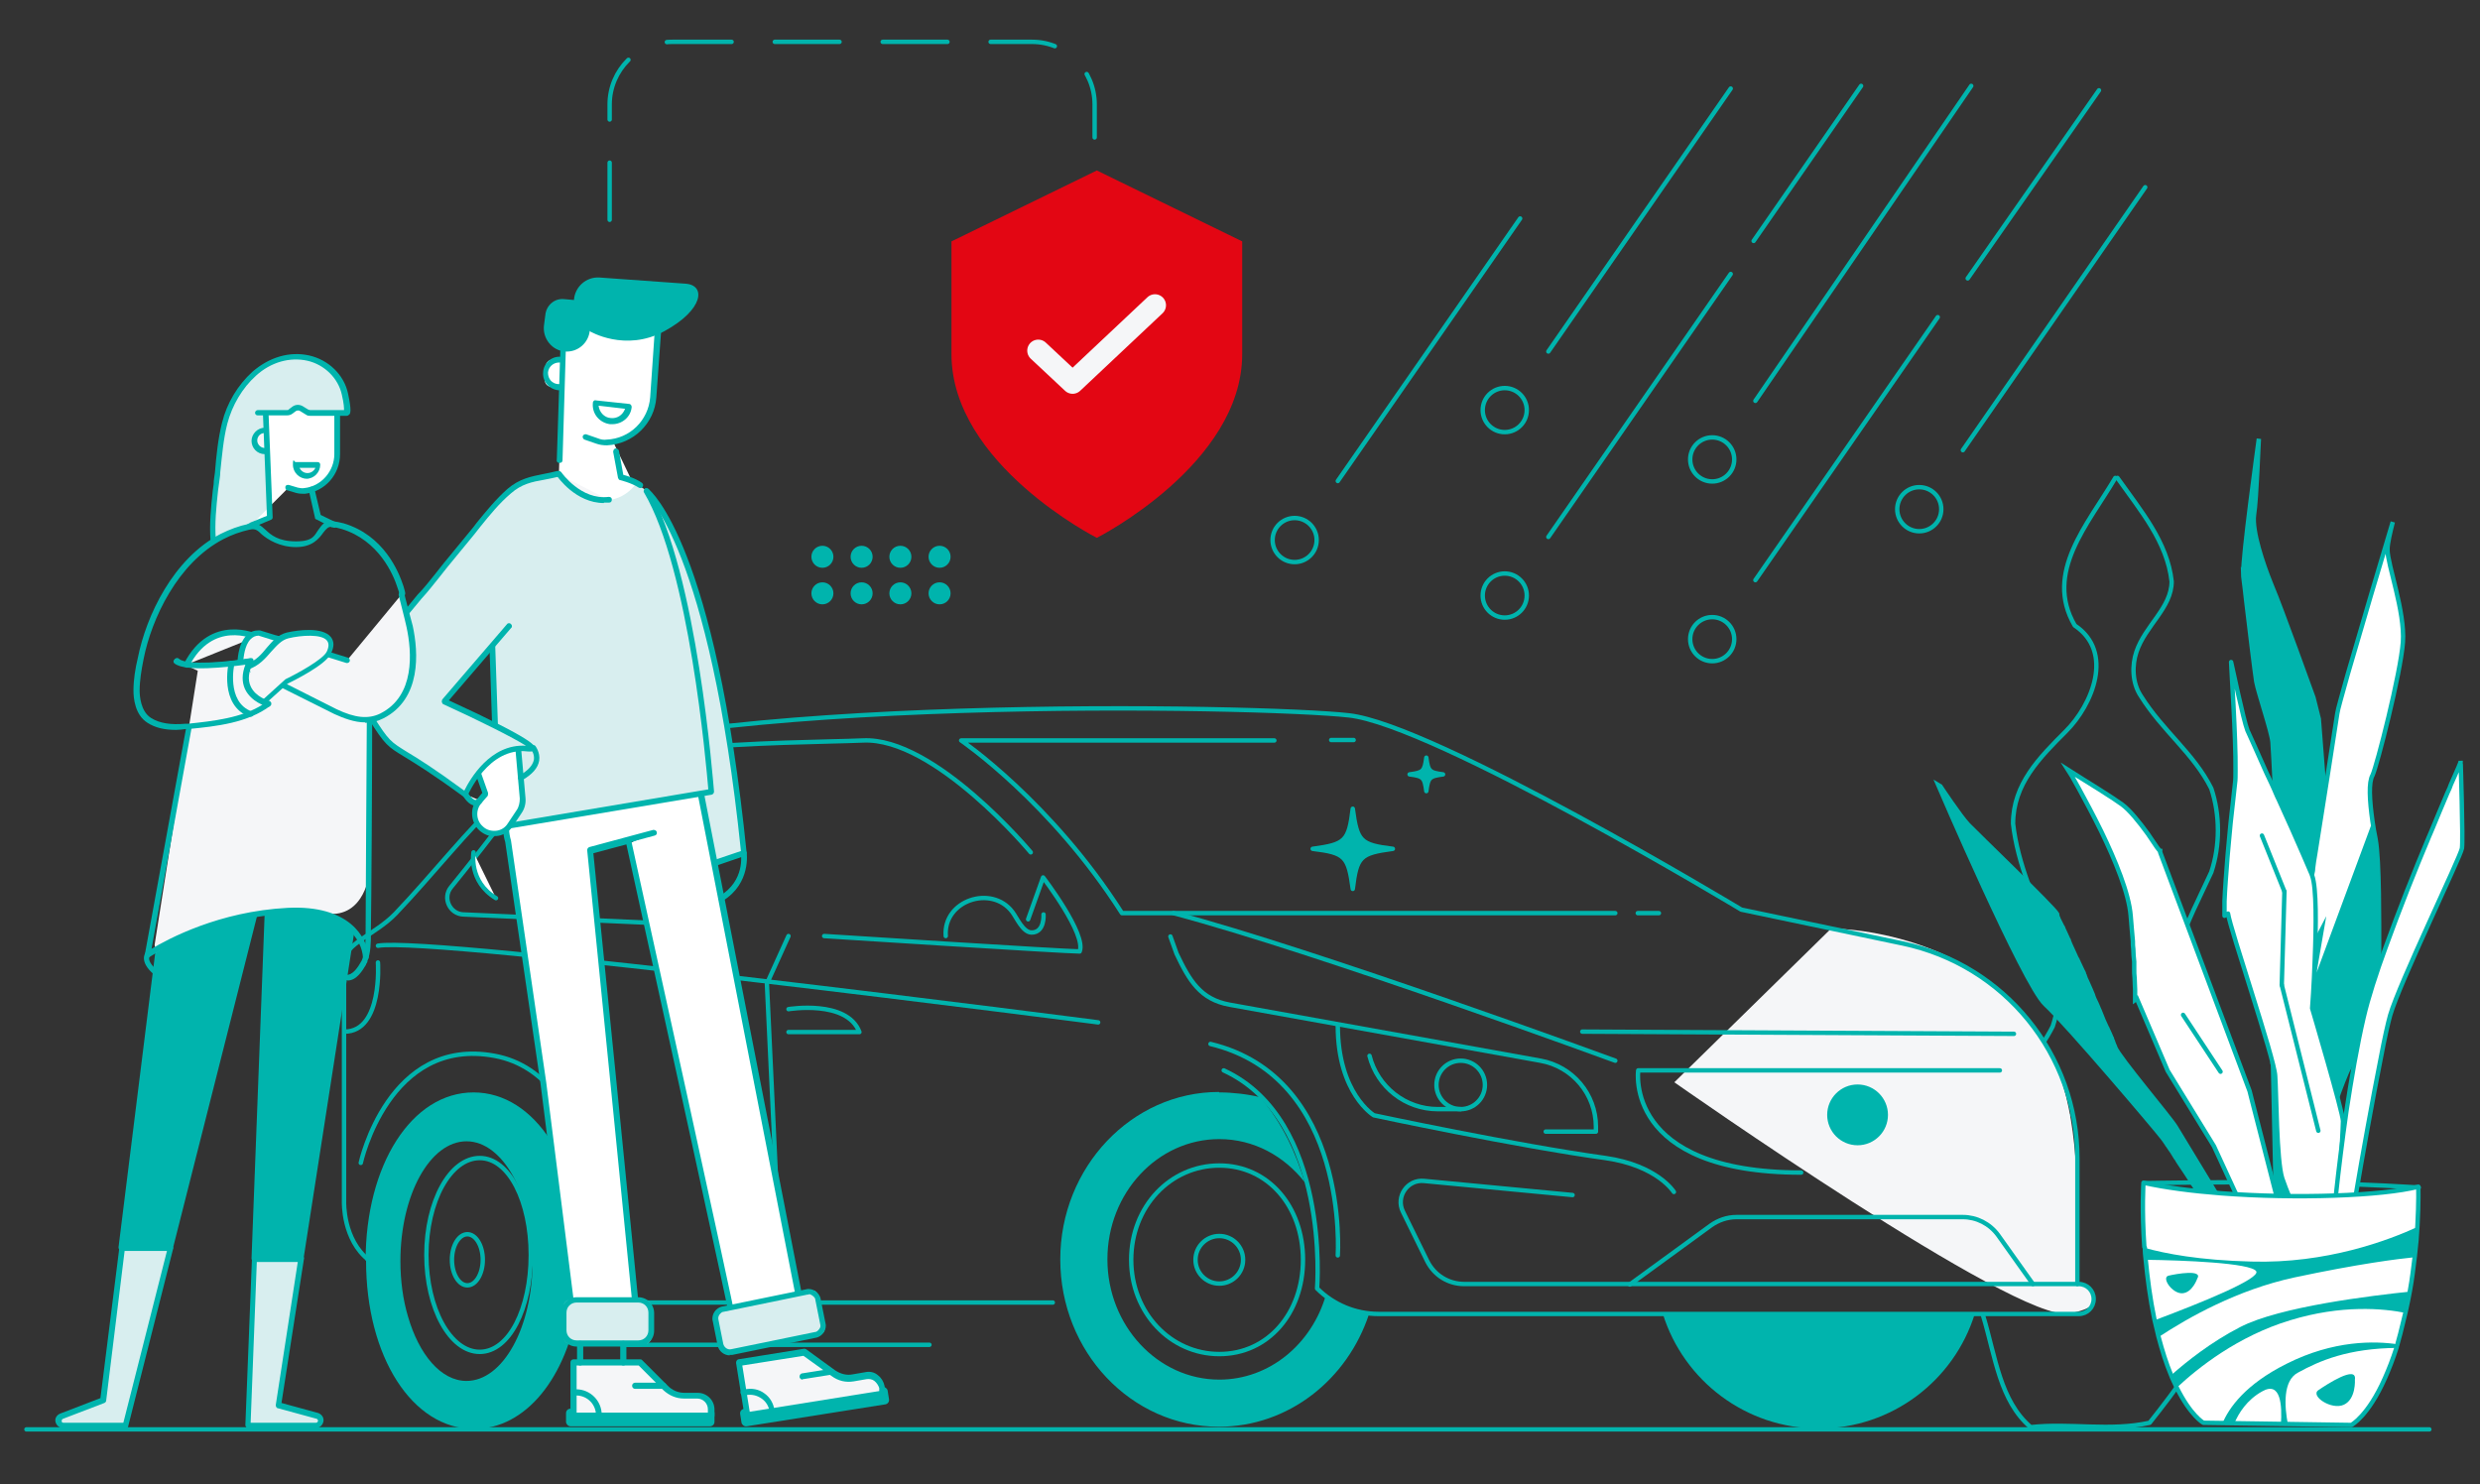 <?xml version="1.0" encoding="UTF-8"?>
<svg id="Layer_1" xmlns="http://www.w3.org/2000/svg" width="563" height="337" version="1.1" viewBox="0 0 563 337">
  <rect x="0" y="0" width="563" height="337" fill="#333333" stroke="none"/>
  <!-- Generator: Adobe Illustrator 29.3.1, SVG Export Plug-In . SVG Version: 2.1.0 Build 151)  -->
  <defs>
    <style>
      .st0 {
        fill: #f5f6f8;
      }

      .st1, .st2, .st3, .st4, .st5 {
        fill: none;
      }

      .st1, .st2, .st3, .st5, .st6, .st7 {
        stroke-linecap: round;
        stroke-linejoin: round;
      }

      .st1, .st4, .st5, .st6 {
        stroke: #00b4ad;
      }

      .st8, .st9 {
        fill: #00b4ad;
      }

      .st8, .st3, .st10, .st7 {
        stroke: #00b4ad;
      }

      .st8, .st10, .st4 {
        stroke-miterlimit: 10;
      }

      .st2 {
        stroke: #f5f6f8;
        stroke-width: 5px;
      }

      .st11, .st10, .st6, .st7 {
        fill: #fff;
      }

      .st12 {
        fill: #e30613;
      }

      .st13 {
        fill: #00b4ad;
      }

      .st5 {
        stroke-dasharray: 14.7 9.8;
      }

      .st14 {
        fill: #f5f6f8;
      }

      .st15 {
        fill: #d8eeef;
      }
    </style>
  </defs>
  <path class="st1" d="M450.2,298.7c2.8,9.3,3.8,19.3,10.8,25.3,9-1,18,1,27-1,12-15,22-31,25-50,3-17-8-27-17-39-7-12,1-25,6-36,2-6,2-13,0-19-4-8-11-13-16-21-2-3-2-7-1-10,2-6,8-10,8-16-1-9-7-16-12.3-23.5"/>
  <path class="st1" d="M480.2,108.5c-6.2,10.5-16.2,21.5-9.2,33.5,9,6,4,18-2,24s-12,12-12,21c1,9,5,18,9,27,2,6,2,13,0,19-6,12-20,20-18.1,34.9"/>
  <g>
    <path class="st1" d="M549.1,269.6s-11.9-.8-26.4-1.1c-14.5-.3-36,.1-36,.1l4.8,5.2s40.9,2.1,41.2,2.2,13.9-3.1,13.9-3.1l2.4-3.3Z"/>
    <path class="st8" d="M509.2,129.9c0,.9.4,3.3.7,6.3.8,6.8,2,16.6,2.3,18.5.5,2.7,3.5,11.4,3.7,13.8.2,2.4,1,20,1,20l1.7,13.9.3,2.9,10.7-1.1-3.2-41-1.2-4.8s-7.6-21.1-9.3-25c-.1-.3-.3-.7-.4-1-1.7-4.2-4.3-11.8-3.8-15.5.6-3.9,1-16.3,1.1-17.3-.2,1.4-3.8,27.6-3.5,30.4Z"/>
    <path class="st10" d="M516,241.7l.6,28v.4s0,.7,0,.7v2.3c.2,0,.4,0,.7,0,.1,0,.3,0,.4,0h0c.2,0,.5,0,.7,0,.2,0,.3,0,.5,0s.2,0,.4,0h.2c.2,0,.5,0,.7,0h.3c.2,0,.5,0,.7,0h.3c.2,0,.4,0,.5,0,.1,0,.3,0,.4,0s.3,0,.5,0c0,0,0,0,.1,0,0,0,.2,0,.2,0h0c0,0,.2,0,.2,0,.2-.7.4-1.5.6-2.3,0-.3.2-.7.3-1,1.3-4.8,3-10.9,4.9-16.7,1.2-3.6,2.4-6.9,3.6-9.7.2-.4.3-.7.5-1,3.5-7.6,5.3-14.7,6.2-18.6.5-2,.6-3.2.6-3.2,0,0,0-1.5,0-3.8,0-7,.1-21.3-.8-26.3-.3-1.4-.5-2.7-.7-4-.7-4.9-.9-8.9,0-10.5,1-2.1,6.4-23.2,6.9-30.2.5-7-3.5-17.6-3.5-21,0-1.5.6-3.9,1.2-6.3-2.6,8.6-7.3,24.5-10.2,34.5-1.3,4.7-2.3,8.1-2.4,9-.4,2.6-3.3,21.3-5,31.8-.2,1.2-.4,2.3-.5,3.3,0,.5-.1.9-.2,1.3,0,0,0,0,0,0-.2,1.5-.4,2.4-.4,2.4l-5.1,24.2-3.5,16.4Z"/>
    <path class="st9" d="M516,241.7l.6,28v.4s0,.7,0,.7v2.3c.2,0,.4,0,.7,0,.1,0,.3,0,.4,0h0c.2,0,.5,0,.7,0,.2,0,.3,0,.5,0s.2,0,.4,0h.2c.2,0,.5,0,.7,0h.3c.2,0,.5,0,.7,0h.3c.2,0,.4,0,.5,0,.1,0,.3,0,.4,0s.3,0,.5,0c0,0,0,0,.1,0,0,0,.2,0,.2,0h0c0,0,.2,0,.2,0,.2-.7.4-1.5.6-2.3,0-.3.2-.7.3-1,1.3-4.8,3-10.9,4.9-16.7,1.2-3.6,2.4-6.9,3.6-9.7.2-.4.3-.7.5-1,3.5-7.6,5.3-14.7,6.2-18.6.5-2,.6-3.2.6-3.2,0,0,0-1.5,0-3.8,0-7,.1-21.3-.8-26.3-.3-1.4-.5-2.7-.7-4l-12.7,34.3,2.2-12.8-4.8,9.2-3.7,7-.4.8-3.5,16.4Z"/>
    <path class="st10" d="M485.1,226.7l7,16.4,10.5,17.1,5.9,12.8.9,2s0,0,0,0h0c0,0,.1,0,.2,0,.1,0,.3,0,.5,0,0,0,.2,0,.3,0,.2,0,.4,0,.6,0,.2,0,.4,0,.6,0,.8,0,1.6-.2,2.5-.4,0,0,0,0,0,0,0,0,.1,0,.2,0,.1,0,.2,0,.3,0,.3,0,.6-.1.9-.2,0,0,.1,0,.2,0,0,0,0,0,0,0,.2,0,.3,0,.5-.1.1,0,.3,0,.4,0,0,0,.1,0,.2,0,0,0,0,0,.1,0,.1,0,.2,0,.3,0,.1,0,.2,0,.3,0,0,0-.8-3.2-.8-3.2l-5.6-21.8-.4-1.6-20.3-54.2v-.3c-.1,0-.3-.3-.7-.8-.5-.7-1.2-1.8-2.1-3.1-1.8-2.5-4.2-5.5-5.9-6.7-.6-.4-1.3-.9-2.2-1.5-3.8-2.5-9.6-6-9.9-6.2.2.3,3.8,6.5,7.4,13.8h0c3.2,6.6,6.3,14.1,6.7,19.2.2,2,.3,4,.5,5.8,0,.6,0,1.2.1,1.8,0,1,.1,1.9.2,2.8,0,.2,0,.4,0,.5,0,.4,0,.7,0,1,0,.8,0,1.6.1,2.3,0,1,.1,1.8.1,2.5,0,.2,0,.4,0,.5,0,.8,0,1.4,0,1.7,0,0,0,.1,0,.2,0,0,0,0,0,0Z"/>
    <path class="st7" d="M505.8,207.4c.5,3.6,10.5,32.8,10.7,36.8.3,4,.3,19.2,1.6,23.3.2.6.5,1.4.8,2.2.3.7.5,1.3.8,2,.2.5.4,1,.7,1.5.2,0,.5,0,.7,0h.3c.2,0,.4,0,.5,0,.1,0,.3,0,.4,0s.3,0,.5,0c0,0,0,0,.1,0,0,0,.2,0,.2,0h0c.3,0,.5,0,.8,0,.6,0,1.2,0,1.8,0h0c0,0,.2,0,.3,0,.1,0,.2,0,.3,0,0,0,.1,0,.2,0,0,0,.1,0,.2,0,.3,0,.6,0,.9,0,0,0,.1,0,.2,0,0,0,.1,0,.2,0,0,0,0,0,0,0,0,0,.2,0,.3,0,0,0,0,0,0,0,.1,0,.2,0,.3,0,.2,0,.3,0,.5,0,0,0,0,0,0,0,.1,0,.3,0,.4,0,.5,0,1-.1,1.5-.1,0-.7,0-1.5.1-2.4,0,0,0-.1,0-.2.3-6,.8-14.8.8-16,0-1.9-7-25.6-7-25.6,0,0,.4-5.1.6-11.2.3-7.4.4-16.2-.6-18.9-.1-.3-.2-.6-.4-1-.4-.9-.9-2.1-1.5-3.5-1.5-3.5-3.6-8.2-5.7-12.8-.2-.4-.4-.8-.6-1.3-.7-1.7-1.5-3.3-2.2-4.8-2.2-4.9-3.9-8.8-4.3-9.6-.9-2.3-3.5-14.7-3.7-15.5,0,1,1.1,17.2,1,24.6,0,1.2,0,2.2-.1,2.8-.2,1.5-.5,4.9-1,9-.2,2.4-.5,5-.7,7.6-.3,3.9-.6,7.7-.7,10.3,0,1.5,0,2.7,0,3.3Z"/>
    <path class="st10" d="M530.1,273c.6,0,1.2-.1,1.7-.2,0,0,.1,0,.2,0,1-.1,1.9-.3,2.6-.4,0-.5.2-1.1.3-1.7,1.3-7.7,3.7-21.1,5.6-30.6.8-4.3,1.6-7.8,2.1-9.6,2.1-7.3,16-36,16.3-37.9.3-1.8-.3-20-.3-19.9,0,0,0,.1,0,.2,0,0,0,0,0,.1-.2.6-.7,1.7-1.4,3.3-.2.5-.5,1.1-.8,1.8-.1.3-.2.5-.3.8-.2.4-.3.7-.5,1.1-1,2.4-2.3,5.4-3.6,8.6-.2.5-.4.9-.6,1.4-3.2,7.6-6.8,16.7-9.8,25-2.2,6-4,11.6-5,15.9-1.5,6.4-2.8,14-3.9,21.2-1,7-1.8,13.5-2.3,18.2-.1,1-.2,1.9-.3,2.6Z"/>
    <path class="st8" d="M440,178.2s19.4,45.2,24.3,49.8c5,4.6,25.5,28.8,26.6,30.3.2.2.5.7,1,1.4,0,.1.1.2.2.3.3.5.7,1,1.1,1.6.1.2.2.4.4.6,0,0,0,0,0,.1.1.2.3.4.4.6.2.2.3.5.5.8.1.2.3.4.4.6.9,1.3,1.8,2.7,2.7,4.1.2.4.5.7.7,1.1,0,.1.2.3.2.4,0,.1.2.2.2.4.2.3.4.7.6,1,.4.6.8,1.2,1.1,1.7.4,0,.8-.1,1.3-.2,0,0,.1,0,.2,0,0,0,.1,0,.2,0,.1,0,.3,0,.5,0,0,0,.2,0,.3,0,.2,0,.4,0,.6-.1.2,0,.4,0,.6-.1-.4-.7-.9-1.5-1.4-2.3-3.2-5.3-8-13.2-8.8-14.5-1.1-1.9-12.8-15.7-13.7-18,0-.2-.3-.6-.5-1.3,0-.2-.2-.3-.2-.5h0c0-.2-.1-.4-.2-.5-.2-.5-.5-1.2-.8-1.8,0-.1-.1-.3-.2-.4-.5-1-1-2.2-1.5-3.5l-.2-.5c-.1-.2-.2-.4-.3-.7-.1-.3-.3-.6-.4-.9-.3-.6-.6-1.2-.8-1.9-.2-.4-.3-.8-.5-1.2-.1-.3-.3-.6-.4-.9-.1-.3-.3-.6-.4-.9-.2-.4-.4-.8-.5-1.2,0-.2-.2-.3-.2-.5,0-.2-.2-.5-.3-.7-.3-.6-.6-1.3-.9-1.9,0-.1-.1-.3-.2-.4,0-.2-.2-.4-.3-.6-.5-1.1-1-2.2-1.5-3.3,0-.2-.2-.3-.2-.5,0,0,0,0,0-.1,0-.1-.1-.3-.2-.4-.4-.9-.8-1.7-1.1-2.4,0-.2-.2-.4-.3-.6-.3-.6-.6-1.2-.8-1.6,0-.2-.2-.4-.2-.5,0,0,0-.2-.1-.3,0,0,0,0,0-.1h0c0-.1,0-.2,0-.2-.9-1.6-18.4-18.4-20.2-20.3-1.8-1.9-6.3-8.7-6.3-8.7Z"/>
    <path class="st6" d="M486.9,283.2c0,.9.1,1.8.2,2.7.4,4.2,1,8.9,2,13.7.2.8.4,1.6.6,2.5.1.5.2.9.3,1.3.9,3.4,1.8,6.2,2.8,8.6.4,1.1.9,2,1.3,2.9,3.2,6.5,6.1,8.1,6.1,8.1l33.6.5s3.8-2,7.6-10.6c.9-2,1.8-4.3,2.7-7.1,0-.3.2-.5.2-.8.2-.7.4-1.5.6-2.2.4-1.7.8-3.3,1.2-4.9.4-1.7.7-3.3,1-4.9.5-2.7.8-5.4,1.1-7.8.3-2.5.5-4.8.6-6.9.3-5.4.2-8.9.2-8.9-8.2,2.1-27.8,2.8-44.8,1.5-6.5-.5-12.7-1.3-17.6-2.4,0,0-.4,6,.2,14.6Z"/>
    <path class="st13" d="M512.2,288.6c1,1.7-12.6,7.2-23,11.1.2.8.4,1.6.6,2.5.1.5.2.9.3,1.3,6.7-4.4,17.8-10.7,30.8-13.5,14.6-3.1,23.4-4.2,27.4-4.6.3-2.5.5-4.8.6-6.9-6.7,3.1-20.8,8.4-37.8,7.9-11.9-.3-19.5-1.8-24.2-3.1,0,.9.1,1.8.2,2.7,8.4.1,23.9.7,25.1,2.6Z"/>
    <path class="st13" d="M492.9,312.1c.4,1.1.9,2,1.3,2.9,4.7-4.4,13.8-11.7,25.8-15.3,11.5-3.5,21-2.7,26.3-1.6.4-1.7.7-3.3,1-4.9-8.6.9-29.8,3.4-38.8,8.1-6.6,3.4-12.1,7.8-15.5,10.8Z"/>
    <path class="st13" d="M504.5,323.2h2.7c1-2.4,2.9-5.4,6.3-7.3,4.3-2.5,4.6,3.2,4.3,7.5h1.6c-.8-4.1-1.2-10,2.3-11.8,4.9-2.7,11.4-5.5,22.5-5.6,0-.3.2-.5.2-.8-5.2-.8-14.6-1-25.3,4.4-9.4,4.7-13.1,10-14.6,13.6Z"/>
    <path class="st13" d="M498.8,290.3s-1.1,3.2-3.4,3.3c-2.3.1-4.8-3.6-3.1-4,1.7-.4,7.9-1.5,6.5.7Z"/>
    <path class="st13" d="M534.6,313.2s.3,4.4-2.5,5.7c-2.8,1.3-7.7-2-5.8-3.3,1.9-1.3,8.8-5.8,8.3-2.4Z"/>
    <line class="st3" x1="513.5" y1="189.7" x2="518.6" y2="202.4"/>
    <line class="st3" x1="518" y1="223.6" x2="518.6" y2="202.4"/>
    <line class="st3" x1="526.3" y1="256.7" x2="518" y2="223.6"/>
    <line class="st3" x1="495.6" y1="230.4" x2="504.1" y2="243.3"/>
  </g>
  <line class="st1" x1="6" y1="324.5" x2="551.5" y2="324.5"/>
  <g>
    <path class="st1" d="M469.6,253.3l-9.9,9.3c-1.8,1.7-2.9,4.1-2.9,6.6v3.4"/>
    <g>
      <path class="st9" d="M83.1,286.2c0,21.8,10.5,38.2,24.5,38.2,11.8,0,21.1-11.7,23.7-28.4s.7-6.4.7-9.8c0-21.8-10.5-38.2-24.5-38.2-14,0-24.5,16.4-24.5,38.2ZM92.6,298.8c-1.1-3.7-1.7-8-1.7-12.5,0-15,6.7-27.2,15-27.2,8.3,0,15,12.2,15,27.2,0,15-6.7,27.2-15,27.2-5.8,0-10.8-6-13.3-14.7Z"/>
      <path class="st14" d="M415.7,210.8s30.8-.3,47.2,23.7c6.4,9.4,8.7,22.6,8.7,41s.7,10,0,15.5c0,0,9.9,5.1-1.9,7.2-11.8,2.2-89.6-52.5-89.6-52.5l35.7-35Z"/>
      <path class="st1" d="M471.6,291.5v-28.5c0-23.6-16.5-43.9-39.6-48.8l-36.7-7.7s-69.7-42-89.1-44.1c-19.3-2.2-152.3-4.9-190.5,13.1,0,0,0,4.6-2.7,6.8-6.1,5.2-14.9,16.4-23.2,25.1-4.5,4.7-11.7,6.9-11.7,10.9,0,14.4,0,54.5,0,54.5,0,0-.3,8.7,5.7,13.3"/>
      <line class="st1" x1="359.2" y1="234.2" x2="457.2" y2="234.7"/>
      <path class="st1" d="M366.7,240.8s-67.8-24.9-100.3-33.5"/>
      <path class="st9" d="M448.3,298.3c-4.7,15.1-18.8,26-35.4,26-16.6,0-30.7-10.9-35.4-26h70.8Z"/>
      <path class="st1" d="M357,271.3l-33.7-3.2c-3.8-.4-6.5,3.6-4.8,7l5.5,11.2c1.6,3.2,4.8,5.2,8.4,5.2h139.5c1.9,0,3.4,1.5,3.4,3.4h0c0,1.9-1.5,3.4-3.4,3.4h-158.9c-5.3,0-10.3-2.1-14-5.8h0s3.1-38.3-21.2-49.5"/>
      <path class="st1" d="M256.8,286c0,12.1,9,21.4,20,21.4,11.1,0,19-9.3,19-21.4,0-12.1-7.9-21.4-19-21.4-11.1,0-20,9.3-20,21.4Z"/>
      <circle class="st1" cx="276.8" cy="286" r="5.4"/>
      <path class="st1" d="M461.5,291.5l-7.9-11.1c-1.9-2.6-4.9-4.1-8-4.1h-51.4c-2.1,0-4.1.7-5.8,1.9l-18.4,13.4"/>
      <path class="st1" d="M380,270.6s-3.7-6-15.5-7.7c-20.3-2.8-52.6-9.7-52.6-9.7,0,0-8.2-4.9-8.2-20.4"/>
      <path class="st1" d="M350.9,256.9h11.4s0-1.1,0-1.1c0-7.4-5.3-13.7-12.6-15l-70.5-12.7c-6.7-1.2-9.2-5.5-12.1-11.6l-1.4-3.9"/>
      <line class="st1" x1="302.2" y1="168" x2="307.3" y2="168"/>
      <path class="st1" d="M366.7,207.3h-112c-16.1-25.3-36.5-39.2-36.5-39.2h71.1"/>
      <line class="st1" x1="376.6" y1="207.3" x2="371.8" y2="207.3"/>
      <path class="st1" d="M249.3,232.1s-151.2-19.6-163.5-17.4"/>
      <polyline class="st1" points="179 212.5 174.1 223.3 176.5 274.6"/>
      <path class="st1" d="M179,229.1s13.3-2.2,16.1,5.2h-16.1"/>
      <path class="st1" d="M454,243h-82.1s-3.3,23.2,37,23.2"/>
      <circle class="st9" cx="421.7" cy="253.1" r="6.9"/>
      <path class="st1" d="M233.4,208.7l3.4-9.5s9.9,12.9,8.3,16.8c-3.4,0-58-3.5-58-3.5"/>
      <path class="st1" d="M236.9,207.6s.3,4.1-2.7,4.1c-2,0-3.4-3.4-4.4-4.7-4.7-6.2-15.7-2.6-15.1,5.5"/>
      <path class="st1" d="M234,193.5s-21.8-26.2-38.1-25.4c-16.3.7-67.9,0-78.3,13.8-5.8,7.8-11.4,14.8-15.2,19.5-2,2.4-.3,6.1,2.8,6.2l53.6,2.4"/>
      <path class="st1" d="M146.3,171s-16.2,19.8-20.5,32.8"/>
      <path class="st1" d="M85.8,218.5s1.1,15.7-7.6,15.7"/>
      <path class="st9" d="M276.8,248c3,0,6.5.4,9.3,1.1,5.3,6.3,8.1,12.8,10.1,19.3-4.7-6-11.6-9.8-19.4-9.8-14,0-25.4,12.2-25.4,27.3,0,15,11.4,27.3,25.4,27.3,11.4,0,21-8.1,24.2-19.2,2.3,2.7,6.2,3.8,9.8,4.3-4.9,14.9-18.3,25.6-34.1,25.6-19.9,0-36-17-36-38,0-20.9,16.2-38,36-38Z"/>
      <path class="st1" d="M136,283.8s.4-39.6-23.7-44.1c-24.1-4.5-30.4,24.3-30.4,24.3"/>
      <path class="st1" d="M96.8,284.9c0,12.1,5.4,22,12.1,22s11.6-9.8,11.6-22c0-12.1-4.9-22-11.6-22-6.7,0-12.1,9.8-12.1,22Z"/>
      <ellipse class="st1" cx="106.1" cy="286" rx="3.5" ry="5.8"/>
      <path class="st1" d="M303.7,285s2.7-40.4-28.9-48"/>
      <polyline class="st1" points="239 295.7 139.8 295.7 141.8 295.7"/>
      <line class="st1" x1="211" y1="305.3" x2="142.1" y2="305.3"/>
      <circle class="st1" cx="331.6" cy="246.3" r="5.5"/>
      <path class="st1" d="M310.9,239.7h0c1.8,7.1,8.2,12.1,15.5,12.1h5.2"/>
      <path class="st6" d="M107.5,193.5s-1.2,6.6,5.1,10.4"/>
    </g>
  </g>
  <g>
    <g>
      <path class="st9" d="M316.2,192.7c-7.4,1-8.2,1.7-9.1,9.1-1-7.4-1.7-8.2-9.1-9.1,7.4-1,8.2-1.7,9.1-9.1,1,7.4,1.7,8.2,9.1,9.1Z"/>
      <path class="st1" d="M316.2,192.7c-7.4,1-8.2,1.7-9.1,9.1-1-7.4-1.7-8.2-9.1-9.1,7.4-1,8.2-1.7,9.1-9.1,1,7.4,1.7,8.2,9.1,9.1Z"/>
    </g>
    <g>
      <path class="st9" d="M327.6,175.8c-3.1.4-3.4.7-3.8,3.8-.4-3.1-.7-3.4-3.8-3.8,3.1-.4,3.4-.7,3.8-3.8.4,3.1.7,3.4,3.8,3.8Z"/>
      <path class="st1" d="M327.6,175.8c-3.1.4-3.4.7-3.8,3.8-.4-3.1-.7-3.4-3.8-3.8,3.1-.4,3.4-.7,3.8-3.8.4,3.1.7,3.4,3.8,3.8Z"/>
    </g>
  </g>
  <g>
    <path class="st12" d="M249,122.1s33-16.7,33-41.7v-25.6l-33-16.1-33,16.1v25.6c0,25,33,41.7,33,41.7Z"/>
    <path class="st2" d="M235.7,79.6l7.8,7.3,18.7-17.6"/>
  </g>
  <g>
    <g>
      <path class="st11" d="M125.4,81.6h2.7v6.3h-2.7c-.9,0-1.6-.7-1.6-1.6v-3c0-.9.7-1.6,1.6-1.6Z" transform="translate(6.2 -8.6) rotate(4)"/>
      <path class="st13" d="M128,88.6s0,0,0,0h-1.2c-2.1-.2-3.7-2-3.5-4.1.1-2.1,2-3.7,4-3.5h1.2c.4.1.6.4.6.8l-.4,6.2c0,.3-.3.6-.7.6ZM126.9,82.3c-1.3,0-2.4,1-2.5,2.3,0,1.4.9,2.5,2.3,2.6h.6s.3-4.9.3-4.9h-.6c0,0-.1,0-.2,0Z"/>
    </g>
    <path class="st11" d="M143.8,109.9s-2.9,4.1-7.8,3.7c-4.9-.4-8.6-3.4-9.1-6.6.1-3.3,1.1-33.3,1.1-33.3l21.4,1.5s-.6,17.9-2.9,20.5c-2.5,2.9-3.6,4.3-7.4,4.4"/>
    <path class="st13" d="M150.7,204.6c-.3,0-.5-.2-.6-.5-4.2-12.7-20.1-32.1-20.2-32.3-.2-.3-.2-.7,0-.9.3-.2.7-.2.9,0,.7.8,16.2,19.8,20.5,32.7.1.3,0,.7-.4.8,0,0-.1,0-.2,0Z"/>
    <g>
      <path class="st15" d="M146.8,111.4s14.9,11.8,22.1,82.2l-6.7,2.3"/>
      <path class="st13" d="M162.2,196.5c-.3,0-.5-.2-.6-.4-.1-.3,0-.7.4-.8l6.2-2.1c-7.1-68.8-21.6-81.1-21.8-81.2-.3-.2-.3-.6-.1-.9.2-.3.6-.3.9-.1.6.5,15.2,12.8,22.3,82.6,0,.3-.2.6-.4.7l-6.7,2.3c0,0-.1,0-.2,0Z"/>
    </g>
    <g>
      <path class="st11" d="M142.8,191.5s24,109.1,24,110.3l15.2-4.1-24.7-126.4-30.8,5.4c-7.6-.3-13.3,7-11.2,14.3l8,54.8,7,55.4h14.4l-5.8-58.1-5-50.1,14.5-3.9"/>
      <path class="st13" d="M166.9,302.5c-.1,0-.3,0-.4-.1-.2-.1-.3-.3-.3-.5-.2-1.8-15.8-72.8-24-110.2,0,0,0,0,0,0l-7.5,2,5,49.5,5.8,58.1c0,.2,0,.4-.2.5-.1.1-.3.2-.5.2h-14.4c-.3,0-.6-.2-.7-.6l-7-55.4-8-54.8c-1.1-3.6-.3-7.5,2.1-10.5,2.4-3,5.9-4.7,9.7-4.5l30.8-5.4c.4,0,.7.2.8.5l24.7,126.4c0,.3-.1.7-.5.8l-15.2,4.1c0,0-.1,0-.2,0ZM143.4,191.2s0,0,0,.1c3.8,17.3,22.1,100.4,23.9,109.6l13.9-3.7-24.4-125.1-30.2,5.3s0,0-.1,0c-3.4-.1-6.6,1.3-8.7,4-2.1,2.7-2.8,6.1-1.8,9.4l8,54.9,6.9,54.8h13.1l-5.7-57.4-5-50.1c0-.3.2-.6.5-.7l14.5-3.9c.3,0,.7.1.8.5s-.1.7-.5.8l-5.2,1.4Z"/>
    </g>
    <polygon class="st15" points="126 107.9 143.9 109.5 146.8 111.4 130.3 122.1 120.1 123.2 126 107.9"/>
    <path class="st11" d="M140,103l1,5.3,3.5,1.3s-2.6,4.6-8.9,4-8.3-5.4-8.3-5.4v-6.9l5.9-3.6,5.5,1.2,1.4,4.2Z"/>
    <g>
      <path class="st15" d="M146.8,111.4c11.1,18.9,14.7,68.3,14.7,68.3l-48.4,8.1-2.1-62.5"/>
      <path class="st13" d="M113.1,188.5c-.2,0-.3,0-.4-.1-.1-.1-.2-.3-.2-.5l-2.1-62.5c0-.4.3-.7.6-.7.3,0,.7.3.7.6l2.1,61.8,47-7.9c-.5-5.7-4.3-50-14.6-67.4-.2-.3,0-.7.2-.9.3-.2.7,0,.9.2,11,18.8,14.6,66.6,14.8,68.6,0,.3-.2.6-.5.7l-48.4,8.1s0,0-.1,0Z"/>
    </g>
    <path class="st13" d="M145.4,110.8c-.1,0-.2,0-.4-.1-1.7-1.1-4.2-1.7-4.2-1.7-.3,0-.4-.3-.5-.5l-1.1-5.9c0-.4.2-.7.5-.8.4,0,.7.2.8.5l1,5.5c.8.2,2.8.8,4.2,1.8.3.2.4.6.2.9-.1.2-.3.3-.6.3Z"/>
    <path class="st13" d="M133.9,75.2s8,4.8,16.9,0c9-4.9,9.5-10.5,4.8-10.8l-19.5-1.4c-3-.2-5.6,2.1-5.8,5.1h0s-2.3-.2-2.3-.2c-2.2-.2-4,1.5-4.2,3.6l-.3,2.3c-.4,3,1.8,5.8,4.8,6h0c2.9.2,5.4-2,5.6-4.9v.3Z"/>
    <g>
      <rect class="st15" x="127.9" y="295.1" width="20" height="10" rx="1.6" ry="1.6"/>
      <path class="st13" d="M144.9,305.7h-14c-2,0-3.6-1.6-3.6-3.6v-4c0-2,1.6-3.6,3.6-3.6h14c2,0,3.6,1.6,3.6,3.6v4c0,2-1.6,3.6-3.6,3.6ZM130.9,295.7c-1.3,0-2.3,1-2.3,2.3v4c0,1.3,1,2.3,2.3,2.3h14c1.3,0,2.3-1,2.3-2.3v-4c0-1.3-1-2.3-2.3-2.3h-14Z"/>
    </g>
    <rect class="st13" x="128.5" y="319.8" width="33.7" height="4" rx="1" ry="1"/>
    <g>
      <path class="st0" d="M130.2,309.3v12h31.1v-1.4c0-1.7-1.4-3.1-3.1-3.1h-3c-1.6,0-3.1-.6-4.2-1.8l-5.8-5.8h-15.1Z"/>
      <path class="st13" d="M161.3,322h-31.1c-.4,0-.7-.3-.7-.7v-12c0-.4.3-.7.7-.7h15.1c.2,0,.3,0,.5.2l5.8,5.8c1,1,2.3,1.6,3.8,1.6h3c2.1,0,3.8,1.7,3.8,3.8v1.4c0,.4-.3.7-.7.7ZM130.9,320.7h29.8v-.8c0-1.3-1.1-2.4-2.4-2.4h-3c-1.8,0-3.4-.7-4.7-1.9l-5.6-5.6h-14.1v10.7Z"/>
    </g>
    <path class="st13" d="M136,322c-.4,0-.7-.3-.7-.7,0-2.5-2-4.5-4.5-4.5h-.6c-.4,0-.7-.3-.7-.7s.3-.7.7-.7h.6c3.2,0,5.8,2.6,5.8,5.8s-.3.7-.7.7Z"/>
    <path class="st13" d="M150.6,315.3h-6.4c-.4,0-.7-.3-.7-.7s.3-.7.7-.7h6.4c.4,0,.7.3.7.7s-.3.7-.7.7Z"/>
    <g>
      <rect class="st15" x="162.8" y="295.1" width="23.8" height="10" rx="1.1" ry="1.1" transform="translate(-56.3 40.8) rotate(-11.5)"/>
      <path class="st13" d="M165.7,307.7c-1.3,0-2.5-.9-2.8-2.3l-1.1-5.5c-.2-.7,0-1.5.4-2.1.4-.6,1.1-1.1,1.8-1.2l19-3.9c.7-.2,1.5,0,2.1.4.6.4,1.1,1.1,1.2,1.8l1.1,5.5c.2.7,0,1.5-.4,2.1s-1.1,1.1-1.8,1.2l-19,3.9c-.2,0-.4,0-.6,0ZM183.6,293.9c-.1,0-.2,0-.3,0l-19,3.9c-.4,0-.7.3-1,.7-.2.3-.3.7-.2,1.1l1.1,5.5c.2.8,1,1.4,1.8,1.2l19-3.9h0c.4,0,.7-.3,1-.7s.3-.7.2-1.1l-1.1-5.5c0-.4-.3-.7-.7-1-.3-.2-.5-.3-.8-.3Z"/>
    </g>
    <rect class="st13" x="168" y="317.3" width="33.9" height="4" rx="1" ry="1" transform="translate(-47.7 32.9) rotate(-9)"/>
    <g>
      <path class="st0" d="M167.8,309.4l1.9,11.9,30.7-4.9-.2-1.4c-.3-1.7-1.9-2.8-3.5-2.6l-2.9.5c-1.6.2-3.2-.1-4.5-1.1l-6.6-4.8-14.9,2.4Z"/>
      <path class="st13" d="M169.7,321.9c-.3,0-.6-.2-.7-.6l-1.9-11.9c0-.4.2-.7.5-.8l14.9-2.4c.2,0,.3,0,.5.1l6.6,4.8c1.2.8,2.6,1.2,4,.9l2.9-.5c1-.2,2,0,2.8.7.8.6,1.3,1.5,1.5,2.4l.2,1.4c0,.2,0,.4-.1.5-.1.1-.3.2-.4.3l-30.7,4.9s0,0-.1,0ZM168.5,309.9l1.7,10.6,29.4-4.7v-.7c-.2-.6-.6-1.2-1.1-1.6-.5-.4-1.2-.5-1.8-.4l-2.9.5c-1.8.3-3.5-.1-5-1.2l-6.4-4.6-13.9,2.2Z"/>
    </g>
    <path class="st13" d="M175.4,321c-.3,0-.6-.2-.7-.6-.2-1.2-.8-2.2-1.8-2.9-1-.7-2.2-1-3.4-.8h-.6c-.4.1-.7,0-.8-.5,0-.4.2-.7.5-.8h.6c1.5-.3,3.1,0,4.3.9,1.3.9,2.1,2.3,2.3,3.8,0,.4-.2.7-.5.8,0,0,0,0-.1,0Z"/>
    <path class="st13" d="M182.2,313.2c-.3,0-.6-.2-.7-.6,0-.4.2-.7.5-.8l6.3-1c.4,0,.7.2.8.5,0,.4-.2.7-.5.8l-6.3,1s0,0-.1,0Z"/>
    <path class="st13" d="M141.5,310c-.4,0-.7-.3-.7-.7v-4.2c0-.4.3-.7.7-.7s.7.3.7.7v4.2c0,.4-.3.7-.7.7Z"/>
    <g>
      <path class="st11" d="M117.7,170l1,11.3c0,1.1-.2,2.1-.8,3l-2,3c-1.5,2.3-4.7,2.7-6.8.8h0c-1.8-1.7-1.9-4.4-.3-6.3l1.4-1.6-2.5-7.1"/>
      <path class="st13" d="M112.3,189.9c-1.3,0-2.5-.5-3.5-1.4-2-1.9-2.2-5.1-.4-7.2l1.1-1.3-2.4-6.7c-.1-.3,0-.7.4-.8.3-.1.7,0,.8.4l2.5,7.1c0,.2,0,.5-.1.7l-1.4,1.6c-1.4,1.6-1.2,4,.3,5.3.8.8,1.9,1.1,3,1,1.1-.1,2.1-.7,2.7-1.7l2-3c.5-.7.7-1.7.7-2.6l-1-11.3c0-.4.2-.7.6-.7.4,0,.7.2.7.6l1,11.3c.1,1.2-.2,2.4-.9,3.4l-2,3c-.8,1.2-2.2,2.1-3.7,2.2-.2,0-.4,0-.6,0Z"/>
    </g>
    <path class="st13" d="M127,105.1s0,0,0,0c-.4,0-.7-.3-.6-.7l1-30.9c0-.2,0-.3.2-.5.1-.1.3-.2.5-.2l21.4,1.5c.4,0,.6.3.6.7l-1.1,15.2c-.4,5.9-5.2,10.6-11.2,10.9-.8,0-1.7-.1-2.5-.4l-2.6-.9c-.3-.1-.5-.5-.4-.8.1-.3.5-.5.8-.4l2.6.9c.7.3,1.4.4,2,.3,5.3-.2,9.5-4.4,9.9-9.6l1-14.5-20-1.4-.9,30.2c0,.4-.3.6-.7.6Z"/>
    <g>
      <path class="st15" d="M115.8,142.1l-14.7,17.1s25,11.4,19,10.7c-9.6-1.2-14.4,10.5-14.4,10.5-18.2-13.4-15.6-8.1-21.5-17.4-3-4.7-2.7-10.8.7-15.2,3.4-4.2,6.9-8.3,10.3-12.5,2.1-2.1,4-4.8,5.9-7.1s4-4.8,6-7.3c2.7-3.3,5.3-6.7,8.5-9.5,3.5-3,6.7-2.8,11.1-3.9"/>
      <path class="st13" d="M105.8,181.1c-.1,0-.3,0-.4-.1-7.2-5.3-11-7.6-13.6-9.2-3.8-2.3-4.4-2.7-8-8.4-3.1-4.9-2.8-11.3.7-15.9l10.3-12.5c1.4-1.4,2.7-3.1,4-4.7.6-.8,1.3-1.6,1.9-2.4l6-7.3c.5-.6,1-1.2,1.5-1.9,2.2-2.7,4.4-5.4,7-7.7,2.7-2.3,5.2-2.8,8.2-3.4,1-.2,2.1-.4,3.2-.7.4,0,.7.1.8.5s-.1.7-.5.8c-1.2.3-2.3.5-3.3.7-2.9.5-5.2,1-7.6,3.1-2.6,2.2-4.8,4.9-6.9,7.5-.5.6-1,1.3-1.5,1.9l-6,7.3c-.6.8-1.3,1.6-1.9,2.4-1.3,1.6-2.6,3.3-4,4.8l-10.3,12.4c-3.2,4.2-3.5,9.9-.6,14.4,3.5,5.5,3.9,5.7,7.6,8,2.5,1.5,6.2,3.8,13,8.8,1.3-2.6,5.9-10.7,14-10.2-2.8-1.8-11-5.9-18.7-9.4-.2,0-.3-.3-.4-.5,0-.2,0-.4.1-.6l14.7-17.1c.2-.3.7-.3.9,0,.3.2.3.7,0,.9l-14.1,16.4c20,9.2,19.7,10.4,19.5,11-.2.8-1.2.6-1.6.6-9-1.1-13.6,10-13.7,10.1,0,.2-.2.3-.4.4,0,0-.1,0-.2,0Z"/>
    </g>
    <g>
      <path class="st11" d="M142.7,92.3c-.2,2.1-2.1,3.5-4.1,3.3-2.1-.2-3.5-2.1-3.3-4.1l7.5.8Z"/>
      <path class="st13" d="M139,96.3c-.2,0-.3,0-.5,0-2.4-.3-4.2-2.4-3.9-4.9,0-.2.1-.3.2-.4.1-.1.3-.2.5-.1l7.5.8c.4,0,.6.4.6.7-.2,2.3-2.2,3.9-4.4,3.9ZM135.9,92.2c.2,1.4,1.3,2.6,2.7,2.7,1.5.2,2.8-.7,3.3-2.1l-6-.7Z"/>
    </g>
    <g>
      <path class="st0" d="M126.9,107.7s4.6,6.6,11.3,5.8"/>
      <path class="st13" d="M137.1,114.2c-6.4,0-10.5-5.9-10.7-6.2-.2-.3-.1-.7.2-.9.3-.2.7-.1.9.2,0,0,4.4,6.3,10.7,5.5.4,0,.7.2.7.6,0,.4-.2.7-.6.7-.4,0-.8,0-1.2,0Z"/>
    </g>
    <path class="st13" d="M118.3,177.2c-.2,0-.5-.1-.6-.3-.2-.3,0-.7.3-.9,1.9-1.1,2.9-2.2,3.2-3.5.2-1.3-.6-2.3-.6-2.3-.2-.3-.2-.7,0-.9.3-.2.7-.2.9,0,0,0,1.2,1.5.9,3.4-.3,1.7-1.6,3.1-3.8,4.4-.1,0-.2,0-.3,0Z"/>
    <g>
      <path class="st11" d="M105.8,180.4s1.7,2.9,3.1,1.3"/>
      <path class="st13" d="M108,182.9c0,0-.1,0-.2,0-1.4-.1-2.5-1.9-2.6-2.1-.2-.3,0-.7.2-.9.3-.2.7,0,.9.2.3.6,1.1,1.4,1.6,1.5,0,0,.2,0,.5-.2.2-.3.7-.3.9,0,.3.2.3.7,0,.9-.5.6-1,.7-1.4.7Z"/>
    </g>
    <path class="st13" d="M163.8,204.6c-.2,0-.4-.1-.6-.3-.2-.3,0-.7.2-.9,5.8-3.5,4.8-9.4,4.8-9.6,0-.4.2-.7.5-.8.4,0,.7.2.8.5,0,0,1.1,7-5.4,11-.1,0-.2,0-.3,0Z"/>
    <path class="st13" d="M131.7,310c-.4,0-.7-.3-.7-.7v-4.2c0-.4.3-.7.7-.7s.7.3.7.7v4.2c0,.4-.3.7-.7.7Z"/>
  </g>
  <g>
    <polygon class="st15" points="60.3 91.5 61.3 117.5 50.3 121.8 48.4 122.7 48.6 120.7 50.4 99.8 54.5 92.4 60.3 91.5"/>
    <g>
      <path class="st15" d="M57.8,285.8h10.6s-5.2,33.3-5.2,33.3l8.9,2.4c1.1.5.8,2.1-.4,2.1h-15.4s1.5-37.8,1.5-37.8Z"/>
      <path class="st13" d="M71.8,324.2h-15.4c-.2,0-.3,0-.5-.2-.1-.1-.2-.3-.2-.5l1.5-37.8c0-.3.3-.6.6-.6h10.6c.2,0,.4,0,.5.2s.2.3.1.5l-5.1,32.7,8.4,2.3c.9.4,1.3,1.2,1.1,2-.2.8-.9,1.4-1.7,1.4ZM57,323h14.7c.4,0,.4-.3.5-.4,0,0,0-.4-.3-.5l-8.8-2.4c-.3,0-.5-.4-.5-.7l5-32.5h-9.3l-1.4,36.5Z"/>
    </g>
    <g>
      <path class="st0" d="M60.6,102.5h-.5c-1.3,0-2.4-1.1-2.4-2.4h0c0-1.3,1.1-2.4,2.4-2.4h.5"/>
      <path class="st13" d="M60.6,103.1h-.5c-1.7,0-3-1.4-3-3s1.4-3,3-3h.5c.4,0,.6.3.6.6s-.3.6-.6.6h-.5c-1,0-1.7.8-1.7,1.7s.8,1.7,1.7,1.7h.5c.4,0,.6.3.6.6s-.3.6-.6.6Z"/>
    </g>
    <g>
      <path class="st11" d="M56.6,119.6l.7-.4,4-1.7-1-26h16.3v11.6c0,4.3-3.3,7.9-7.4,8.4,0,0,0,0,0,0-.6,0-1.2,0-1.7-.2l-2-.6"/>
      <path class="st13" d="M56.6,120.2c-.2,0-.4-.1-.6-.3-.2-.3,0-.7.2-.9l.7-.4,3.7-1.5-1-25.5c0-.2,0-.3.2-.5.1-.1.3-.2.5-.2h16.3c.4,0,.6.3.6.6v11.6c0,4.6-3.4,8.5-8,9,0,0,0,0,0,0-.6,0-1.3,0-2-.2l-2-.6c-.3,0-.5-.5-.4-.8,0-.3.4-.5.8-.4l2,.6c.5.1,1,.2,1.5.1,0,0,0,0,0,0,3.8-.4,6.8-3.8,6.8-7.7v-11h-15l1,25.3c0,.3-.1.5-.4.6l-4,1.7-.6.4c-.1,0-.2,0-.3,0Z"/>
    </g>
    <path class="st13" d="M75.6,119.7c0,0-.2,0-.3,0l-3.5-1.8c-.2,0-.3-.2-.3-.4l-1.4-6.2c0-.3.1-.7.5-.8.3,0,.7.1.8.5l1.4,5.9,3.3,1.6c.3.2.4.5.3.9s-.3.4-.6.4Z"/>
    <g>
      <path class="st0" d="M67.2,105.5c0,1.4,1.1,2.5,2.5,2.5,1.4,0,2.5-1.1,2.5-2.5h-5Z"/>
      <path class="st13" d="M69.7,108.7c-1.7,0-3.2-1.4-3.2-3.2s.3-.6.6-.6h5c.4,0,.6.3.6.6,0,1.7-1.4,3.2-3.2,3.2ZM68,106.2c.3.7,1,1.2,1.8,1.2s1.5-.5,1.8-1.2h-3.5Z"/>
    </g>
    <g>
      <path class="st15" d="M48.4,122.7c-.3-4.2.2-8.6.7-12.8.5-4.5.7-9.3,1.8-13.8,1-4.3,3.4-8.3,6.7-11.3,3.4-3,7.8-4.5,12.3-3.5,4,.9,7.4,4,8.3,8.1,0,.4,1,4.3.3,4.3h-8.2c-.3,0-.5,0-.7-.2l-1.3-.8c-.5-.3-1.1-.3-1.6,0l-.8.6c-.3.2-.6.3-.9.3h-6.6"/>
      <path class="st13" d="M48.4,123.4c-.3,0-.6-.3-.6-.6-.3-3.8.1-7.6.5-11.4l.2-1.5c0-.9.2-1.8.3-2.7.3-3.7.7-7.6,1.6-11.2,1.1-4.5,3.6-8.6,6.9-11.6,3.8-3.3,8.4-4.7,12.9-3.7,4.4,1,7.9,4.4,8.8,8.6.9,4.1.5,4.6.3,4.8-.2.2-.4.3-.6.3h-8.2c-.4,0-.7,0-1.1-.3l-1.3-.8c-.3-.2-.7-.1-.9,0l-.8.6c-.4.3-.8.4-1.3.4h-6.6c-.4,0-.6-.3-.6-.6s.3-.6.6-.6h6.6c.2,0,.4,0,.5-.2l.8-.6c.7-.5,1.6-.5,2.3-.1l1.3.8c.1,0,.3.1.4.1h7.7c0-.4,0-1.4-.5-3.5-.8-3.7-3.9-6.8-7.8-7.7-4-.9-8.3.3-11.7,3.4-3.1,2.8-5.4,6.7-6.5,10.9-.9,3.5-1.2,7.3-1.6,11,0,.9-.2,1.8-.3,2.7l-.2,1.5c-.4,3.7-.8,7.5-.5,11.1,0,.4-.2.7-.6.7,0,0,0,0,0,0Z"/>
    </g>
    <path class="st13" d="M35.2,221.3c-.2,0-.3,0-.4-.2-3.3-2.9-1.8-4.8-1.7-4.9.2-.3.6-.3.9,0,.3.2.3.6,0,.9-.3.4-.3,1.5,1.6,3.1.3.2.3.6,0,.9-.1.1-.3.2-.5.2Z"/>
    <g>
      <polygon class="st13" points="36.2 215.1 60.2 198.4 38.6 283.3 27.7 283.3 36.2 215.1"/>
      <path class="st13" d="M38.6,283.9h-11c-.2,0-.4,0-.5-.2-.1-.1-.2-.3-.2-.5l8.5-68.2c0-.2.1-.3.3-.4l24-16.6c.2-.2.5-.2.7,0,.2.2.3.4.3.7l-21.5,84.9c0,.3-.3.5-.6.5ZM28.4,282.7h9.7s21-82.7,21-82.7l-22.3,15.5-8.4,67.2Z"/>
    </g>
    <g>
      <polygon class="st13" points="61.2 199 80 211 68.4 285.8 57.8 285.8 61.2 199"/>
      <path class="st13" d="M68.4,286.4h-10.6c-.2,0-.3,0-.5-.2-.1-.1-.2-.3-.2-.5l3.3-86.7c0-.2.1-.4.3-.5.2-.1.4,0,.6,0l18.9,12c.2.1.3.4.3.6l-11.6,74.7c0,.3-.3.5-.6.5ZM58.5,285.1h9.4l11.5-73.8-17.6-11.2-3.3,85Z"/>
    </g>
    <path class="st14" d="M45.1,151l-10,63.5.3,1.8s10.5-7.9,28.5-9.3c4.4-.3,5.5-.2,10.2.4,8.8,1.1,9.8-9.4,9.8-9.4v-35.8c.1,0-19.8-12-19.8-12l-19,1Z"/>
    <path class="st13" d="M83,218c-.3,0-.6-.3-.6-.6-.2-4-4.1-10.6-17-10-18.6,1-31.3,9.8-31.5,9.9-.2.2-.5.2-.7,0s-.3-.4-.3-.7l9.4-51.6c0-.3.4-.6.7-.5.3,0,.6.4.5.7l-9.1,50.2c3.7-2.2,15.3-8.5,30.9-9.3,14-.7,18.1,6.7,18.4,11.2,0,.4-.3.7-.6.7,0,0,0,0,0,0Z"/>
    <path class="st13" d="M78.8,222.5c-.1,0-.3,0-.5,0-.4,0-.6-.4-.5-.7s.4-.6.7-.5c1.6.2,2.8-1.8,3.6-3.2.8-1.8.9-4.2.9-6.3v-.7c0-4.6.2-34.7.3-52.3,0-.4.3-.6.6-.6h0c.4,0,.6.3.6.6,0,17.5-.2,47.7-.3,52.3v.7c0,2.1,0,4.4-.8,6.4,0,0,0,.1,0,.2l-.3.5s0,0,0,0c0,0,0,0,0,.1-.9,1.5-2.2,3.6-4.2,3.6Z"/>
    <g>
      <path class="st15" d="M13.9,321.5l9.4-3.6,4.3-34.6h11s-10.2,40.3-10.2,40.3h-14.1c-1.2,0-1.5-1.7-.4-2.1Z"/>
      <path class="st13" d="M28.4,324.2h-14.1c-.8,0-1.5-.6-1.7-1.4-.2-.8.3-1.6,1.1-1.9l9.1-3.5,4.3-34.2c0-.3.3-.6.6-.6h11c.2,0,.4,0,.5.3.1.2.2.4.1.6l-10.2,40.3c0,.3-.3.5-.6.5ZM28.3,283.9l-4.2,34.1c0,.2-.2.4-.4.5l-9.4,3.6h0c-.3.1-.3.4-.3.5,0,.1,0,.4.4.4h13.6l9.9-39h-9.6ZM13.9,321.5h0,0Z"/>
    </g>
    <path class="st13" d="M57.6,152.8s0,0,0,0c-.4,0-.6-.4-.6-.7,0-.3.8-6.8,5.8-7.8.3,0,.7.2.8.5,0,.3-.2.7-.5.8-4.1.8-4.8,6.6-4.8,6.6,0,.3-.3.6-.6.6Z"/>
    <g>
      <path class="st14" d="M58.2,144.5s-10.1-4.8-15.9,6.4"/>
      <path class="st13" d="M42.4,151.5c0,0-.2,0-.3,0-.3-.2-.4-.6-.3-.9,6-11.6,16.6-6.7,16.7-6.6.3.2.5.5.3.9-.2.3-.5.5-.9.3-.4-.2-9.6-4.4-15,6.1-.1.2-.3.3-.6.3Z"/>
    </g>
    <g>
      <path class="st14" d="M91.2,134.9s1.5,5.7,1.9,7.3c1.4,6.6,1.6,16.3-6.4,20.3-3.5,1.7-7,.7-10.5-1l-21.6-10.8s0-7,4.2-7l20,6.2"/>
      <path class="st13" d="M82.9,164c-2.5,0-5-1-7-1.9l-21.6-10.8c-.2-.1-.4-.3-.4-.6,0-.2,0-4.4,2.1-6.5.8-.8,1.7-1.1,2.8-1.1s.1,0,.2,0l20,6.2c.3.1.5.5.4.8-.1.3-.5.5-.8.4l-19.9-6.2c-.7,0-1.3.3-1.8.8-1.4,1.4-1.6,4.2-1.7,5.2l21.2,10.7c4.2,2,7.2,2.3,9.9,1,8-4,7.2-14,6-19.6-.3-1.5-1.8-7.2-1.8-7.3,0-.3.1-.7.5-.8.3,0,.7.1.8.5,0,.2,1.5,5.8,1.9,7.3,1.3,6,2,16.6-6.7,21-1.4.7-2.7,1-4.1,1Z"/>
    </g>
    <g>
      <path class="st14" d="M60,159.4l5.3-4.8s8.4-4.1,9.5-6.6c2.5-5.4-5.6-4.8-9.3-3.9-3.7.9-4.6,5.6-9.2,7.2"/>
      <path class="st13" d="M60,160.1c-.2,0-.3,0-.5-.2-.2-.3-.2-.7,0-.9l5.3-4.8s0,0,.2-.1c2.3-1.1,8.4-4.4,9.2-6.2.5-1.1.5-1.9,0-2.5-1.2-1.5-5.8-1.2-8.7-.5-1.6.4-2.6,1.6-3.9,3-1.3,1.5-2.8,3.3-5.3,4.1-.3.1-.7,0-.8-.4-.1-.3,0-.7.4-.8,2.2-.8,3.5-2.3,4.7-3.8,1.3-1.5,2.5-2.9,4.5-3.4,2.6-.6,8.1-1.3,10,1,.8,1,.8,2.3,0,3.8-1.2,2.6-8.6,6.2-9.8,6.8l-5.2,4.7c-.1.1-.3.2-.4.2Z"/>
    </g>
    <path class="st13" d="M39.9,165.7c-2.6,0-4.7-.5-6.4-1.6-2.9-1.8-3.2-5.7-3.2-7.3,0-2.5.4-5,1-7.5,1.9-9.5,8-22.5,18.8-28.1,2-1,4.1-1.8,6.5-2.3,1.8-.4,2.7.5,3.7,1.4,1.2,1.1,2.8,2.6,6.9,2.6s4.2-1.5,5.2-2.8c.7-1,1.5-2,3-1.8.9.1,1.8.3,2.6.5,9.1,2.7,12.5,10.9,13.6,14.3.3.9.4,1.5.4,1.6,0,.3-.2.7-.5.8-.3,0-.7-.2-.8-.5,0,0-.1-.6-.4-1.4-1-3.2-4.3-10.9-12.7-13.5-.7-.2-1.5-.4-2.4-.5-.7,0-1.1.4-1.8,1.3-1,1.4-2.5,3.3-6.2,3.3s-6.4-1.7-7.8-2.9c-.9-.9-1.4-1.3-2.6-1.1-2.2.5-4.2,1.2-6.1,2.2-10.4,5.4-16.3,18.1-18.1,27.2-.5,2.5-.9,4.9-.9,7.2,0,1.1.2,4.7,2.6,6.2,1.9,1.2,4.5,1.6,7.8,1.3h.6c5.7-.6,12.2-1.3,17-4.4-1.2-.5-3-1.6-3.9-3.6-.7-1.6-.7-3.4.1-5.5-3.6.5-13.8,1.7-16.1-.3-.3-.2-.3-.6,0-.9.2-.3.6-.3.9,0,1.7,1.5,10.9.7,16.2-.2.2,0,.5,0,.6.3s.2.5,0,.7c-1.1,2.1-1.3,3.9-.6,5.4,1.1,2.5,4.2,3.3,4.2,3.3.2,0,.4.3.5.5,0,.2,0,.5-.2.6-5.1,3.9-12.3,4.7-18.6,5.3h-.6c-.8.1-1.5.2-2.2.2Z"/>
    <g>
      <path class="st14" d="M60.9,159.7s-7.9-2.1-4.1-9.7c0,0-14.2,2.2-16.8,0"/>
      <path class="st13" d="M60.9,160.4c0,0-.1,0-.2,0-.2,0-3.7-1-5.1-4-.7-1.6-.7-3.4.1-5.5-3.6.5-13.8,1.7-16.1-.3-.3-.2-.3-.6,0-.9.2-.3.6-.3.9,0,1.7,1.5,10.9.7,16.2-.2.2,0,.5,0,.6.3s.2.5,0,.7c-1.1,2.1-1.3,3.9-.6,5.4,1.1,2.5,4.2,3.3,4.2,3.3.3,0,.5.4.5.8,0,.3-.3.5-.6.5Z"/>
    </g>
    <g>
      <path class="st14" d="M52.5,150.6s-2.1,9,4.3,11.4"/>
      <path class="st13" d="M56.8,162.7c0,0-.2,0-.2,0-6.9-2.6-4.7-12.1-4.7-12.2,0-.3.4-.6.8-.5.3,0,.6.4.5.8,0,0-1.9,8.5,3.9,10.7.3.1.5.5.4.8,0,.3-.3.4-.6.4Z"/>
    </g>
  </g>
  <line class="st1" x1="345.1" y1="49.6" x2="303.7" y2="109.2"/>
  <circle class="st4" cx="293.9" cy="122.6" r="5"/>
  <line class="st1" x1="392.9" y1="20.1" x2="351.5" y2="79.8"/>
  <circle class="st4" cx="341.6" cy="93.1" r="5"/>
  <line class="st1" x1="392.9" y1="62.2" x2="351.5" y2="121.9"/>
  <circle class="st4" cx="341.6" cy="135.2" r="5"/>
  <line class="st1" x1="447.5" y1="19.5" x2="398.5" y2="91"/>
  <circle class="st4" cx="388.7" cy="104.3" r="5"/>
  <line class="st1" x1="439.9" y1="72" x2="398.5" y2="131.7"/>
  <circle class="st4" cx="388.7" cy="145.1" r="5"/>
  <line class="st1" x1="487" y1="42.5" x2="445.6" y2="102.2"/>
  <circle class="st4" cx="435.7" cy="115.6" r="5"/>
  <line class="st1" x1="476.5" y1="20.5" x2="446.7" y2="63.2"/>
  <line class="st1" x1="422.5" y1="19.5" x2="398.1" y2="54.7"/>
  <path class="st5" d="M248.5,31.2v-7.5c0-7.8-6.4-14.2-14.2-14.2h-81.7c-7.8,0-14.2,6.4-14.2,14.2v26.2"/>
  <g>
    <circle class="st9" cx="186.7" cy="126.4" r="2.5"/>
    <circle class="st9" cx="195.6" cy="126.4" r="2.5"/>
    <circle class="st9" cx="204.4" cy="126.4" r="2.5"/>
    <circle class="st9" cx="213.3" cy="126.4" r="2.5"/>
    <circle class="st9" cx="186.7" cy="134.7" r="2.5"/>
    <circle class="st9" cx="195.6" cy="134.7" r="2.5"/>
    <circle class="st9" cx="204.4" cy="134.7" r="2.5"/>
    <circle class="st9" cx="213.3" cy="134.7" r="2.5"/>
  </g>
</svg>